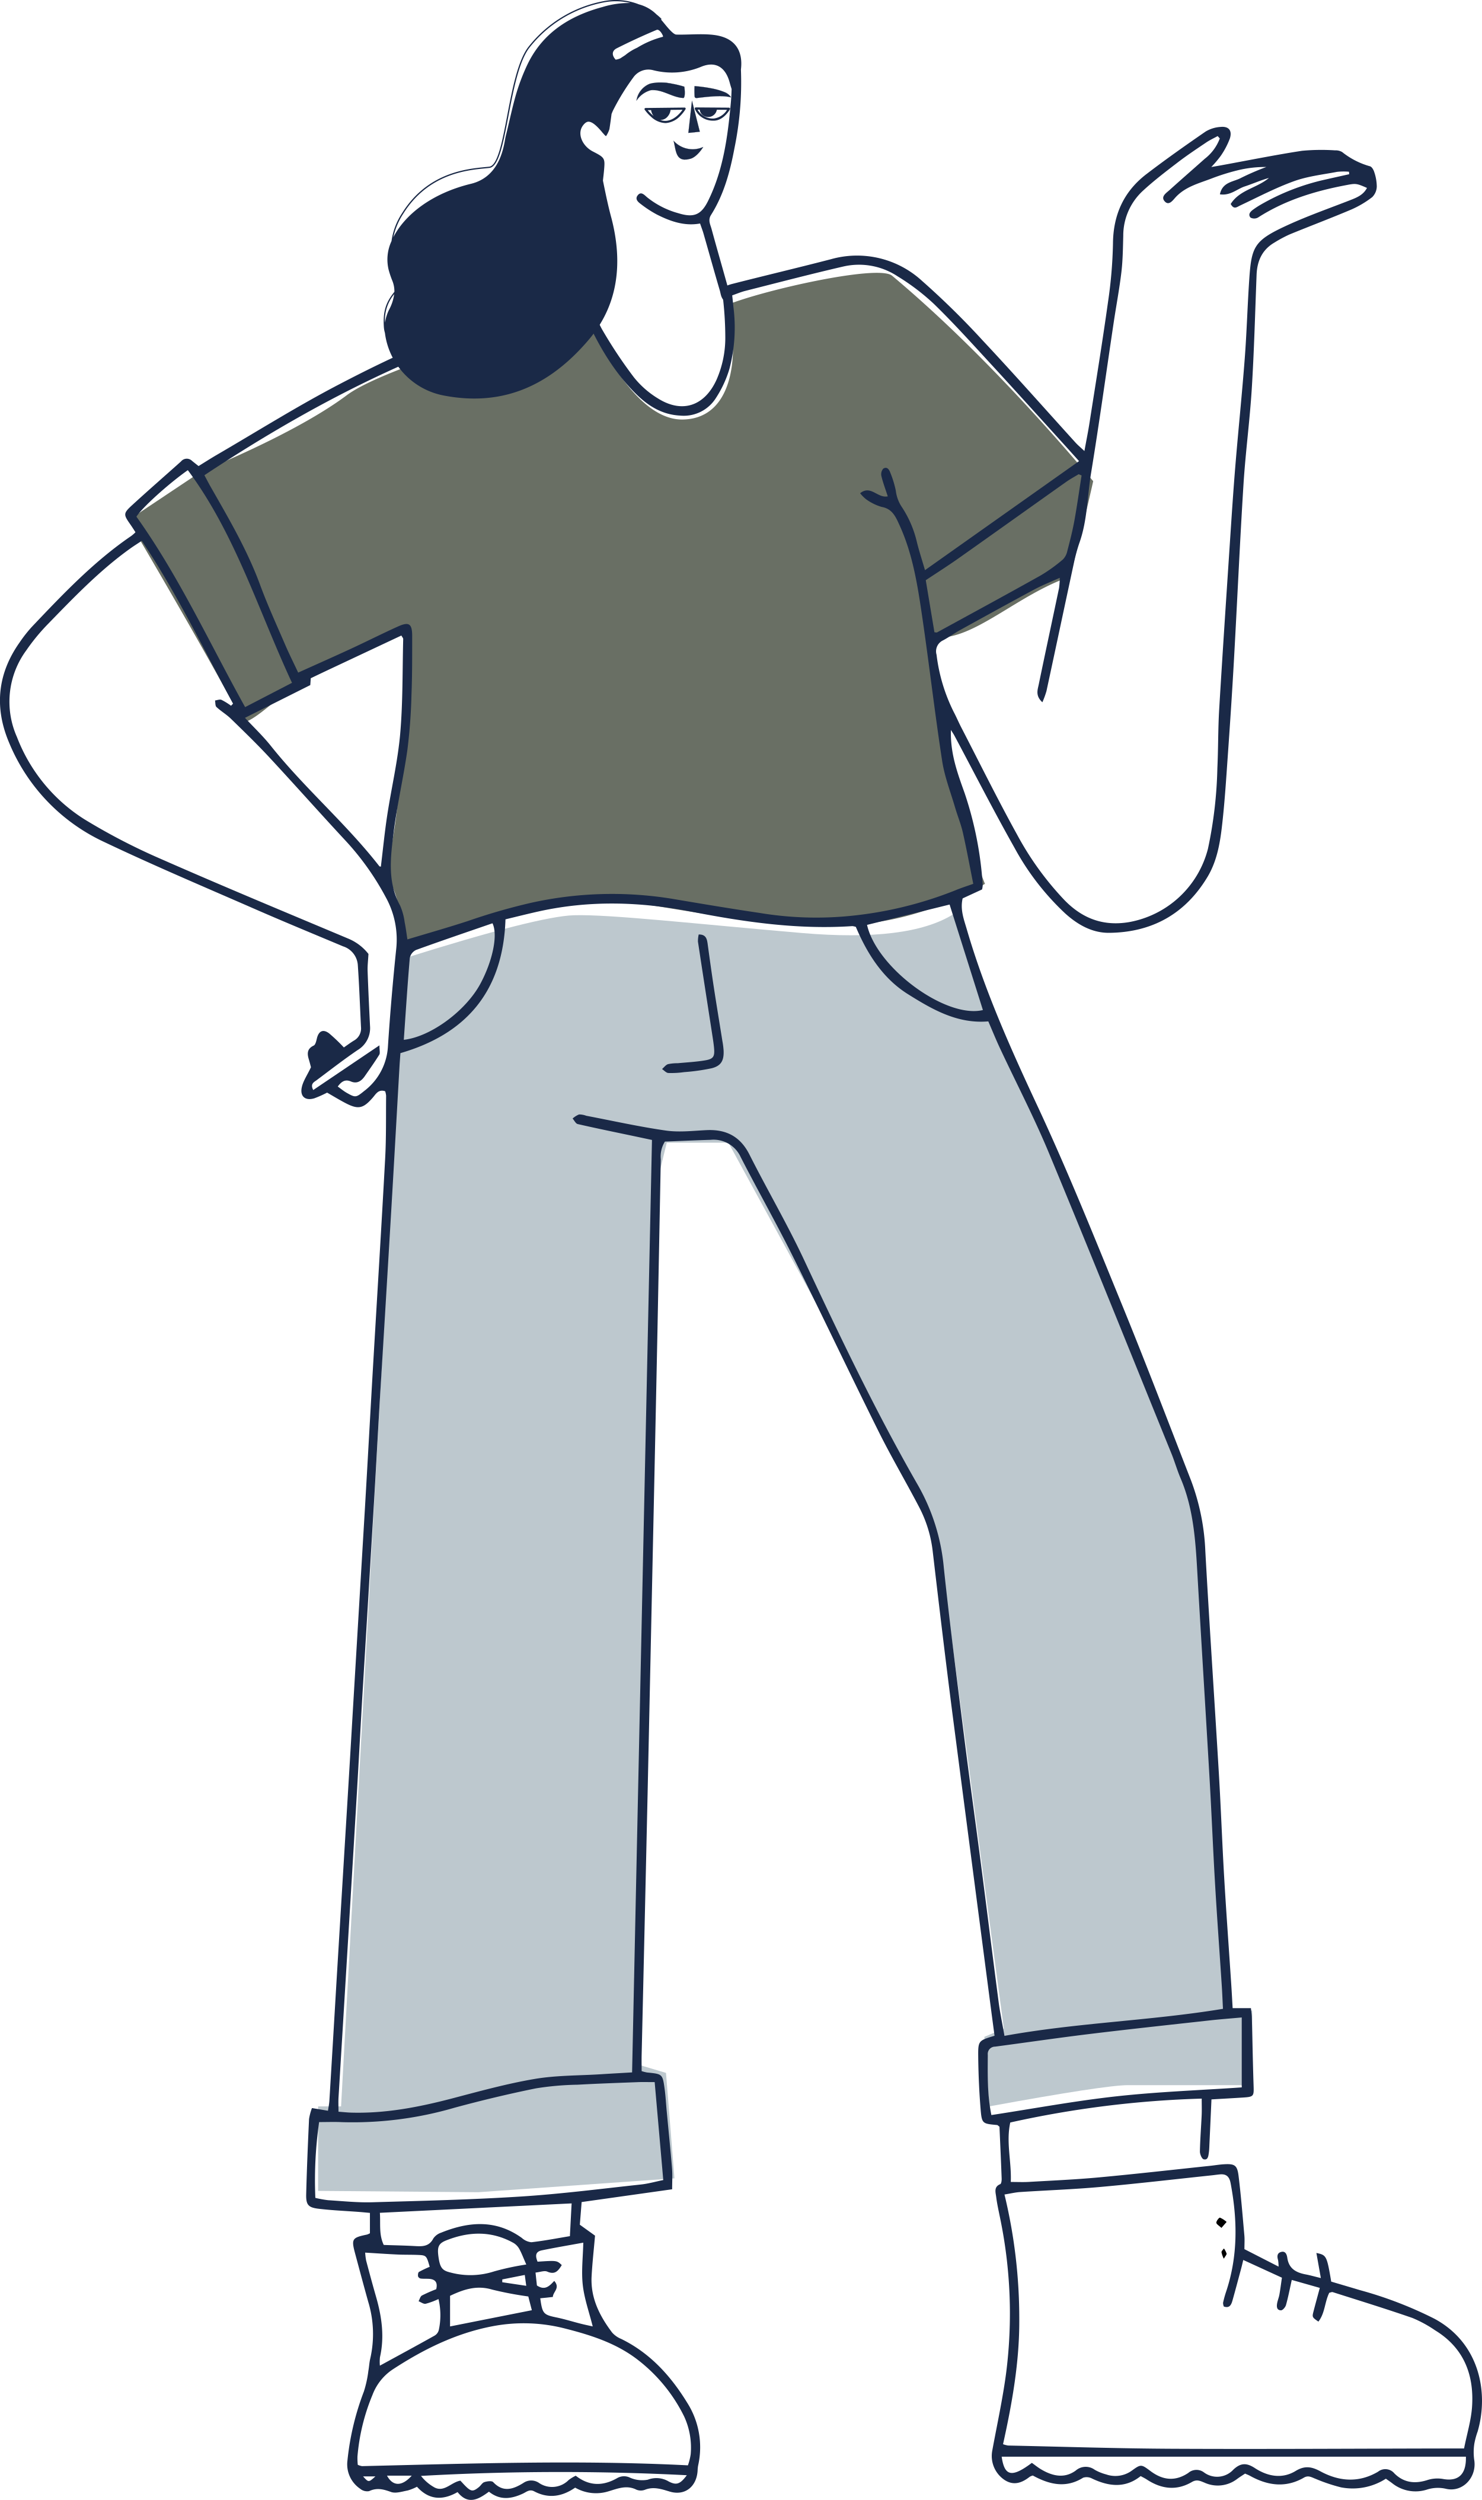 <svg xmlns="http://www.w3.org/2000/svg" width="337.709" height="569.632" viewBox="0 0 337.709 569.632">
  <g id="Group_489" data-name="Group 489" transform="translate(-14335.442 8789.892)">
    <path id="Path_536" data-name="Path 536" d="M294.579,359.078q30.5-9.594,38.691-9.836c8.191-.242,27.511,1.943,51.916,4.043q24.407,2.1,34.577-4.285l51.817,128.145q3.847,8.187,3.849,10.761t5.984,110.916h6.438v16.994h-28.3q-5.2,0-31.634,4.839l-1.1-15.841,4.441-1.892L416.3,491.085l-15.868-31.543-31.939-58.481H354.447L351.689,412.3l-4.617,198.58,7.2,2.144,1.924,24.03-44.719,3.157-36.48-.3V620.656h5.232Z" transform="translate(14132.934 -8930.587)" fill="#bdc8ce" fill-rule="evenodd"/>
    <path id="Path_537" data-name="Path 537" d="M340.248,236.522s-41.892,11.18-51.474,18.371c-11.751,8.818-33.028,17.288-33.028,17.288L239,283.353s14.579,24.616,24.525,42.929c.984-1,.676,3.556,2.286,2.992,3.11-1.09,8.746-6.986,12.237-8.668,11.245-5.423,23.043-12.108,24.01-12.273,2.162-.373-.018,18.4-1.624,38.79a105.817,105.817,0,0,1-2.89,16.754c5.3,7.858,2.89,16.791,2.89,16.791-.368,4.544,23.591-14.448,52.249-10.409,12.195,1.719,34.877,6.548,53.321,5.081,15.5-1.233,28.2-9.121,28.2-9.121s-3.8-8.878-8.247-29.487c-.063-.3-5.147-23.416-2.816-26.647,8.626.532,18.53-9.784,30.448-13.853,3.391-13.13,5.283-21.762,5.283-21.762q-24.342-28.8-45.824-46.814c-3.172-2.661-29.851,3.415-37.7,6.7,2.554,7.428,3.049,25.757-9.926,26.066s-22.774-26.066-22.774-26.066" transform="translate(14125.681 -8954.723)" fill="#696f64" fill-rule="evenodd"/>
    <path id="Path_538" data-name="Path 538" d="M296.735,728.008c1.262,1.4,1.262,1.4,2.811,0Zm5.455-.173c1.347,2.511,3.448,2.466,5.635,0Zm26.272-44.712c0,.214-.008.429-.012.643,1.714.256,3.429.511,5.469.817-.143-1.044-.232-1.69-.339-2.478l-5.118,1.017m5.925,3.886a78.855,78.855,0,0,1-8.256-1.57c-3.531-1.056-6.567-.007-9.572,1.421v6.978c6.233-1.236,12.331-2.447,18.634-3.694-.221-.858-.5-1.931-.806-3.135m36.123,40.733a568.685,568.685,0,0,0-60.576.154,10.145,10.145,0,0,0,3.177,2.685c2.206,1.028,3.738-1.261,5.8-1.6.4.421.764.835,1.155,1.226,1.285,1.278,1.745,1.318,3.076.229.436-.355.759-.978,1.237-1.125.634-.2,1.681-.345,2.013.008,2.275,2.421,4.568,1.609,6.848.2a3.13,3.13,0,0,1,3.625.007,5.3,5.3,0,0,0,6.722-.695,9.69,9.69,0,0,1,1.611-.979c3.151,2.47,6.333,2.353,9.526.5a3.093,3.093,0,0,1,2.877-.037,6.873,6.873,0,0,0,4.031.441,5.478,5.478,0,0,1,4.758.415c1.8.941,2.645.553,4.119-1.428m-36.583-48.014c-.654-1.487-1.04-2.547-1.578-3.52a3.649,3.649,0,0,0-1.3-1.378c-5.027-2.823-10.211-2.656-15.4-.585-1.76.7-2.03,1.55-1.737,3.686.354,2.581.881,3.189,2.807,3.635a17.522,17.522,0,0,0,9.911-.28,61.05,61.05,0,0,1,7.3-1.559m12.989-4.981c-3.133.575-6.315,1.105-9.473,1.759-1.571.325-1.419,1.421-.945,2.578,4.4-.285,4.4-.285,5.514.78-.779,1.237-1.5,2.283-3.306,1.484-.656-.289-1.6.106-2.676.216.129,1.2.235,2.182.317,2.94,1.874,1.253,2.906.063,3.951-1.042,1.427,1.636-.288,2.477-.317,3.655-.617.069-1.071.124-1.526.172s-.892.085-1.345.131c.478,3.535.723,3.756,3.738,4.379,1.822.379,3.608.938,5.416,1.4.963.244,1.937.443,2.8.638-.815-3.258-1.917-6.307-2.267-9.44s.047-6.372.118-9.644m-2.659-8.95-43.694,2.146c.18,2.552-.262,4.912.881,7.323,2.44.083,4.859.126,7.273.263,1.648.092,3.107.049,4.024-1.738a3.5,3.5,0,0,1,1.775-1.321c6.3-2.551,12.487-3.048,18.385,1.19a3.819,3.819,0,0,0,2.194.987c2.932-.335,5.837-.9,8.77-1.386.139-2.667.258-4.93.392-7.465m-47.043,11.22a13.988,13.988,0,0,0,.22,1.812c.73,2.747,1.469,5.5,2.254,8.227,1.3,4.527,1.961,9.085.9,13.772a9.394,9.394,0,0,0-.019,1.94c4.319-2.358,8.416-4.574,12.48-6.851a2.068,2.068,0,0,0,.942-1.276,15.875,15.875,0,0,0-.073-7.047A17.444,17.444,0,0,1,311,688.674c-.487.093-1.074-.368-1.615-.581.249-.448.391-1.1.768-1.305a34.239,34.239,0,0,1,3.25-1.431c.386-1.575-.239-2.275-1.637-2.364-.642-.04-1.294.012-1.928-.071a.817.817,0,0,1-.581-.516c-.044-.327.015-.872.22-.993a25.416,25.416,0,0,1,2.442-1.164c-.753-2.613-.753-2.631-2.869-2.71-1.493-.056-2.989-.018-4.483-.088-2.4-.111-4.793-.279-7.355-.434m8.806-276.349c6.205-.7,14.17-6.664,17.456-12.787,2.8-5.216,4.036-11.152,2.748-13.766-5.795,2-11.628,3.979-17.419,6.08a2.619,2.619,0,0,0-1.419,1.82c-.527,6.122-.918,12.259-1.367,18.654M411.58,374.486c2.2,9.8,17.985,21.427,26.4,19.4l-7.589-24.039-18.811,4.635m37.552,350.438c.734.523,1.38,1.05,2.09,1.474,2.574,1.533,5.3,2.168,7.893.3a3.461,3.461,0,0,1,4.351-.19,10.791,10.791,0,0,0,2.6,1.052,6.381,6.381,0,0,0,5.864-.874c2.091-1.513,2.131-1.456,4.282.144,2.845,2.116,5.653,2.335,8.571.392a2.836,2.836,0,0,1,3.57-.122,5.016,5.016,0,0,0,6.685-.62c1.67-1.575,3.024-1.6,4.921-.357,2.9,1.892,6.205,2.528,9.289.647,2.105-1.284,3.7-.964,5.662.1,4.3,2.323,8.742,2.637,13.1.083a2.669,2.669,0,0,1,3.731.375c2.154,2.146,4.694,2.423,7.53,1.516a7.464,7.464,0,0,1,3.506-.254c3.48.644,5.387-.96,5.263-5.068H442.257c.639,4.442,2.271,4.865,6.876,1.407m11.334-452.856q-.337-.138-.672-.278c-.948.581-1.933,1.108-2.839,1.75-8.2,5.808-16.372,11.652-24.579,17.449-2.359,1.667-4.8,3.212-7.419,4.952.636,3.82,1.313,7.88,1.977,11.864.4.032.509.077.578.04,7.891-4.318,15.8-8.6,23.651-13a36.18,36.18,0,0,0,5.022-3.608,3.787,3.787,0,0,0,1.021-1.923c.6-2.292,1.19-4.594,1.615-6.924.625-3.428,1.1-6.883,1.647-10.326M280.54,319.322c-7.67-16.46-12.887-33.865-23.738-48.455-4.479,3.154-10.427,8.546-11.711,10.6,9.672,13.545,16.616,28.736,24.767,43.392l10.682-5.534M439.913,645.673c9.692-1.482,19.049-3.228,28.482-4.268,9.516-1.047,19.108-1.39,28.566-2.036V623.435c-2.582.234-4.81.4-7.029.641-9.182,1.017-18.37,2-27.541,3.115-7.223.877-14.426,1.938-21.64,2.892a1.663,1.663,0,0,0-1.658,1.861c-.025,4.541-.133,9.087.819,13.73M300.789,361.216c.489-4,.864-7.861,1.448-11.688.945-6.189,2.4-12.321,2.952-18.54.629-7.175.508-14.419.69-21.632.006-.225-.227-.455-.416-.81l-20.643,9.707c-.04.546-.084,1.173-.113,1.586-5.056,2.534-9.917,4.972-14.885,7.464,2.078,2.235,4.138,4.183,5.892,6.384,7.7,9.657,17.136,17.685,24.732,27.431.044.057.166.051.345.1m62.392,276.947c-1.622,0-2.733-.036-3.839.007-4.579.177-9.158.331-13.734.587a66.344,66.344,0,0,0-9.489.832c-6.219,1.263-12.406,2.745-18.534,4.406a82.72,82.72,0,0,1-25.755,3.289c-1.651-.08-3.31-.012-5.113-.012a93.512,93.512,0,0,0-.857,17.274,25.348,25.348,0,0,0,2.887.523c3.357.208,6.724.568,10.075.473,11.307-.322,22.624-.588,33.91-1.31,9.132-.581,18.228-1.761,27.333-2.74,1.716-.185,3.4-.672,5.076-1.015-.663-7.561-1.291-14.712-1.959-22.312m7.576,87.316a13.39,13.39,0,0,0,.627-2.491,16.92,16.92,0,0,0-1.479-8.622,36.854,36.854,0,0,0-11.144-13.36c-4.78-3.5-10.3-5.244-15.963-6.685a37.705,37.705,0,0,0-16.655-.515c-8.314,1.6-15.752,5.289-22.791,9.911a12.081,12.081,0,0,0-4.477,5.724,46.432,46.432,0,0,0-3.423,14.061,15.318,15.318,0,0,0,.075,1.862,3.843,3.843,0,0,0,.974.3c24.669-.575,49.335-1.443,74.257-.181m-72.8-344.367c-.08,1.489-.232,2.683-.191,3.868.145,4.18.343,8.356.55,12.532a5.813,5.813,0,0,1-2.823,5.483c-3.181,2.166-6.231,4.535-9.316,6.844-.607.453-1.554.828-.8,2.264,4.945-3.337,9.788-6.608,15.084-10.181,0,1.143.191,1.768-.034,2.127-1.046,1.684-2.2,3.3-3.33,4.928-.773,1.109-1.778,1.753-3.125,1.179-1.289-.547-2.14-.04-3.007,1.153.688.489,1.326,1.026,2.037,1.43,1.985,1.13,2.13,1.092,3.965-.4a13.7,13.7,0,0,0,5.43-10.174q.73-11.1,1.882-22.161a19.908,19.908,0,0,0-2.353-11.789,61.566,61.566,0,0,0-9.36-13.115c-5.78-6.219-11.413-12.578-17.193-18.8-2.821-3.035-5.8-5.921-8.772-8.81-1.007-.979-2.253-1.7-3.28-2.662-.3-.282-.227-.98-.324-1.488.495-.061,1.067-.311,1.469-.142a14.832,14.832,0,0,1,2.181,1.346l.457-.483c-6.74-12.4-12.808-25.195-20.8-37.1-1,.664-1.785,1.154-2.539,1.691-7.086,5.051-13.079,11.344-19.127,17.562a45.63,45.63,0,0,0-4.644,5.7,19.745,19.745,0,0,0-2.134,19.755,38.435,38.435,0,0,0,15.387,18.753,140.432,140.432,0,0,0,17.2,8.935c14.227,6.262,28.583,12.221,42.909,18.246a11.339,11.339,0,0,1,4.609,3.5M492.88,689.3a2.321,2.321,0,0,1-.177-.84,23.424,23.424,0,0,1,.671-2.465c2.753-8.158,2.628-16.429,1.053-24.786-.29-1.539-1-2.155-2.456-2.016-.65.063-1.3.159-1.948.227-8.457.893-16.906,1.886-25.376,2.644-6.052.542-12.132.753-18.2,1.152-1.076.07-2.139.332-3.551.56a120.214,120.214,0,0,1,3.372,28.515c.049,9.612-1.629,19.031-3.7,28.383a6.7,6.7,0,0,0,1.145.3c12.525.266,25.05.681,37.575.739,20.856.1,41.713-.033,62.57-.069,1.192,0,2.386,0,3.765,0,.67-3.37,1.609-6.409,1.82-9.5.5-7.368-1.934-13.467-8.416-17.42a28.05,28.05,0,0,0-5.182-2.819c-6-2.081-12.078-3.95-18.131-5.879-.226-.073-.522.085-.808.14-1.051,2.112-.967,4.664-2.478,6.573-1.436-1-1.454-1.008-1.1-2.38.439-1.706.91-3.4,1.421-5.306-2.3-.653-4.237-1.2-6.387-1.812-.458,2.055-.809,3.906-1.317,5.712-.14.5-.75,1.218-1.137,1.213-1.016-.013-1.023-.9-.863-1.7.131-.648.392-1.275.506-1.926.222-1.269.381-2.548.565-3.812-3.091-1.416-5.878-2.695-8.808-4.036-.186.767-.306,1.308-.45,1.842-.664,2.474-1.318,4.948-2.013,7.411-.267.942-.66,1.816-1.965,1.352m-.92-494.009-.486-.544c-.872.483-1.786.9-2.61,1.458-2.179,1.47-4.376,2.925-6.463,4.525-2.751,2.11-5.524,4.22-8.064,6.578a13.874,13.874,0,0,0-4.375,10.169c-.075,2.747-.1,5.513-.42,8.237-.457,3.863-1.188,7.693-1.764,11.542-1.714,11.454-3.292,22.932-5.163,34.36-.857,5.234-.823,10.624-2.608,15.705a38.884,38.884,0,0,0-1.283,4.657c-2.1,9.745-4.163,19.5-6.264,29.247a21.234,21.234,0,0,1-.926,2.533c-1.62-1.461-1.092-2.808-.842-4.011,1.52-7.342,3.1-14.67,4.638-22.009a18.841,18.841,0,0,0,.167-2.34c-2.162.98-3.991,1.689-5.711,2.611-5.7,3.061-11.368,6.186-17.032,9.314-1.312.725-2.532,1.623-3.854,2.327a2.751,2.751,0,0,0-1.483,3.275,39.7,39.7,0,0,0,3.893,13c.621,1.168,1.134,2.4,1.744,3.576,4.216,8.155,8.287,16.4,12.724,24.428a69.2,69.2,0,0,0,10.777,14.9c4.08,4.2,8.83,6.015,14.728,5.025a22.69,22.69,0,0,0,17.98-16.718,97.647,97.647,0,0,0,2.145-18.375c.209-4.465.146-8.944.413-13.4.772-12.9,1.638-25.8,2.488-38.7.377-5.687.748-11.375,1.219-17.054.667-8.043,1.5-16.073,2.113-24.12.457-5.968.622-11.958,1.022-17.931.512-7.649,1.077-8.981,8.563-12.434,4.667-2.153,9.535-3.857,14.325-5.725,1.557-.607,3.091-1.185,3.949-2.837-2.456-1.085-2.567-1.05-4.956-.594-7.026,1.344-13.78,3.414-19.889,7.347a1.783,1.783,0,0,1-1.687.014c-.641-.741-.029-1.382.62-1.847.534-.382,1.083-.75,1.651-1.077a51.823,51.823,0,0,1,14.581-5.707q2.815-.635,5.63-1.26c-.018-.188-.038-.375-.055-.565a14.569,14.569,0,0,0-2.675.023c-3.3.627-6.7,1-9.838,2.127-4.2,1.514-8.2,3.618-12.26,5.532-.78.368-1.428,1.022-2.179-.329,2.028-3.245,6.005-3.625,8.709-5.933-1.884.519-3.65,1.32-5.48,1.919-1.8.587-3.295,2.164-5.687,1.809.582-2.871,3.153-2.817,4.851-3.758a59.767,59.767,0,0,1,5.731-2.471,26.468,26.468,0,0,0-6.714.8,49.391,49.391,0,0,0-5.876,1.864c-2.862,1.092-5.9,1.843-8.115,4.27-.644.709-1.529,1.991-2.493.853-.9-1.055.391-1.856,1.12-2.516,2.657-2.4,5.36-4.745,8.031-7.128a10.52,10.52,0,0,0,3.437-4.638M380.852,231.036c.1.929.192,1.764.269,2.6a37.026,37.026,0,0,1-.9,14.144,25.36,25.36,0,0,1-3.076,6.641,8.652,8.652,0,0,1-8.169,4.013c-4.339-.226-7.6-2.422-10.488-5.384-4.948-5.062-8.4-11.135-11.26-17.592-.373-.839-.8-1.655-1.049-2.18-31.192,7.133-59.057,21.147-85.6,38.745.568,1.057.991,1.882,1.448,2.684,4.128,7.233,8.341,14.408,11.245,22.3,1.7,4.623,3.761,9.11,5.712,13.636.919,2.133,1.961,4.21,2.965,6.353,4.255-1.919,8.184-3.658,12.084-5.464,3.57-1.653,7.084-3.434,10.668-5.049,2.505-1.13,3.222-.632,3.224,2.169,0,4.471.016,8.946-.16,13.41a125.173,125.173,0,0,1-.925,12.5c-.883,6.3-2.347,12.516-3.138,18.824-.7,5.605-1.475,11.328,1.472,16.691a13.988,13.988,0,0,1,1.042,3.828c.267,1.267.415,2.56.622,3.885,4.748-1.434,9.315-2.723,13.824-4.2a139.314,139.314,0,0,1,14.226-4.109,85.19,85.19,0,0,1,32.3-.941c6.631,1.123,13.266,2.237,19.918,3.22a78.731,78.731,0,0,0,20.415.7,87.783,87.783,0,0,0,24.176-5.853c1.261-.527,2.569-.937,4.084-1.482-.814-4.065-1.509-7.88-2.365-11.659-.437-1.929-1.2-3.776-1.76-5.68-1.036-3.55-2.41-7.051-2.966-10.681-1.687-10.977-2.952-22.021-4.568-33.013-1.036-7.043-2.133-14.1-5.133-20.659-.876-1.914-1.624-3.758-4.085-4.19a11.487,11.487,0,0,1-3.516-1.724,8.267,8.267,0,0,1-1.386-1.391c2.438-1.961,3.958,1.2,6.3.708-.524-1.613-1.085-3.09-1.454-4.616a1.956,1.956,0,0,1,.408-1.682c.861-.573,1.371.184,1.635.937a23.01,23.01,0,0,1,1.241,4.069,8.418,8.418,0,0,0,1.33,3.657,24.63,24.63,0,0,1,3.469,8.036c.492,2,1.138,3.964,1.851,6.416,11.866-8.4,23.408-16.566,35.105-24.843-1.14-1.27-2.2-2.458-3.271-3.638-5.645-6.217-11.265-12.458-16.952-18.634-4.217-4.581-8.391-9.215-12.846-13.549a50.833,50.833,0,0,0-8.272-6.286,15.96,15.96,0,0,0-12.406-2.231c-7.458,1.723-14.867,3.666-22.29,5.543-.975.246-1.912.649-3.011,1.029M362.573,423.488l-3.5-.744c-4.478-.945-8.963-1.858-13.426-2.878-.457-.105-.779-.824-1.164-1.261a5.014,5.014,0,0,1,1.472-.931,4.674,4.674,0,0,1,1.635.3c6.052,1.155,12.076,2.506,18.168,3.375,3.011.43,6.148.048,9.223-.1,4.441-.212,7.692,1.383,9.807,5.579,4.05,8.036,8.612,15.815,12.426,23.963,8.163,17.434,16.43,34.8,26.031,51.479a46.271,46.271,0,0,1,5.817,18.584c1.375,13.044,3.066,26.052,4.7,39.066,1.159,9.237,2.46,18.455,3.658,27.686,1.4,10.742,2.726,21.491,4.133,32.229.329,2.505.85,4.983,1.339,7.792,16.648-3.023,33.291-3.431,49.792-6.16-.1-1.883-.156-3.489-.261-5.092-.51-7.783-1.082-15.562-1.539-23.347-.469-7.977-.788-15.964-1.25-23.942-.883-15.289-1.847-30.573-2.724-45.862-.441-7.7-.793-15.4-3.878-22.636-.78-1.829-1.331-3.757-2.079-5.6-9.274-22.845-18.456-45.73-27.916-68.495-3.38-8.135-7.459-15.971-11.192-23.956-.918-1.966-1.732-3.982-2.636-6.07-7.038.612-12.782-2.731-18.34-6.219-5.748-3.607-9.271-9.258-11.848-15.312a3.882,3.882,0,0,0-.788-.175c-12.425.837-24.622-.934-36.766-3.31-11.506-2.252-23.016-2.6-34.529-.078-2.609.573-5.2,1.233-7.75,1.841-.543,16.5-9.019,26.158-23.942,30.491-.075,1.071-.151,2.012-.206,2.953-.62,10.825-1.22,21.651-1.859,32.474q-1.291,21.79-2.624,43.575c-.456,7.691-.861,15.385-1.317,23.074q-1.279,21.5-2.585,43.005c-.474,7.975-.884,15.956-1.357,23.93q-1.272,21.506-2.583,43.006-.782,12.961-1.572,25.919c-.061,1.017-.009,2.043-.009,3.27,1.072.078,1.979.181,2.889.208,7.83.223,15.421-1.249,22.966-3.223,6.235-1.634,12.472-3.366,18.808-4.444,4.952-.843,10.055-.759,15.094-1.076,2.3-.147,4.6-.273,7.148-.422,1.513-70.975,3.02-141.623,4.531-212.469m-2.362,212.174a9.727,9.727,0,0,0,1.244.316c3.5.345,3.531.336,4,3.742.233,1.693.318,3.409.479,5.114.409,4.349.856,8.694,1.214,13.046.122,1.482.02,2.984.02,4.707l-20.624,2.91c-.14,1.773-.275,3.454-.411,5.166,1.286.926,2.485,1.787,3.464,2.491-.283,3.278-.623,6.276-.784,9.281-.261,4.935,1.844,9.039,4.685,12.807a5.583,5.583,0,0,0,2.044,1.437c6.56,3.2,11.267,8.38,15.049,14.531a18.923,18.923,0,0,1,2.522,14.213,7.129,7.129,0,0,0-.135,1.124c-.154,3.754-2.855,5.968-6.354,4.924-1.907-.57-3.671-1.192-5.656-.412a2.632,2.632,0,0,1-1.931-.02c-2.24-1.118-4.227-.267-6.381.374a9.515,9.515,0,0,1-7.587-.844c-3,2.077-6.1,2.554-9.315.855-1.084-.573-1.773.128-2.583.5-2.612,1.212-5.185,1.62-7.75-.43-2.337,1.718-4.733,3.133-7.147.091-3.413,1.95-6.526,1.814-9.253-1.219a11.224,11.224,0,0,1-2.119.855c-1.265.232-2.71.731-3.806.336-1.727-.625-3.215-1.018-4.976-.191a2.5,2.5,0,0,1-2.055-.55,6.707,6.707,0,0,1-2.89-6.385,61.166,61.166,0,0,1,3.744-15.753,25.379,25.379,0,0,0,1.024-4.7c.178-.925.208-1.885.429-2.8a25.215,25.215,0,0,0-.461-12.959c-1.022-3.656-2-7.328-2.985-10.994-.895-3.322-.705-3.612,2.711-4.316a4.067,4.067,0,0,0,.663-.295v-4.645c-.876-.078-1.677-.158-2.479-.22-3.073-.233-6.161-.354-9.218-.723-2.389-.29-2.888-.905-2.826-3.351.145-5.7.388-11.4.65-17.092a12.594,12.594,0,0,1,.664-2.5l3.651.609c.118-.832.275-1.548.319-2.273q.814-13.383,1.6-26.767,1.265-20.937,2.54-41.869.621-10.252,1.222-20.506,1.377-23.069,2.754-46.139c.62-10.537,1.192-21.082,1.807-31.621.931-15.953,1.927-31.9,2.79-47.855.256-4.74.165-9.5.214-14.249a4.506,4.506,0,0,0-.218-1.022c-1.543-.516-2.109.64-2.822,1.457-2.192,2.518-3.316,2.763-6.278,1.206-1.406-.74-2.766-1.572-4.126-2.351a25.269,25.269,0,0,1-2.891,1.29c-2,.616-3.293-.343-2.9-2.4.279-1.474,1.237-2.813,2.11-4.672-.06-.223-.261-1.051-.508-1.865-.4-1.329-.329-2.38,1.132-3.071.4-.189.582-1.016.716-1.587.4-1.719,1.4-2.247,2.792-1.2a39.168,39.168,0,0,1,3.366,3.213c.778-.533,1.51-1.086,2.289-1.56a3.159,3.159,0,0,0,1.615-3.085c-.237-4.747-.4-9.5-.732-14.234a4.827,4.827,0,0,0-3.359-4.16c-6.734-2.827-13.488-5.612-20.18-8.539-11.413-4.99-22.894-9.843-34.144-15.191a43.074,43.074,0,0,1-21.824-22.8c-3.338-7.961-2.581-15.6,2.434-22.7a31.676,31.676,0,0,1,2.8-3.567c7.081-7.463,14.162-14.931,22.7-20.745a10.8,10.8,0,0,0,.94-.827c-.447-.66-.848-1.269-1.265-1.865-1.5-2.147-1.547-2.435.45-4.269,3.679-3.376,7.446-6.651,11.163-9.981a1.7,1.7,0,0,1,2.5-.15c.43.359.874.7,1.5,1.2,1.38-.848,2.779-1.748,4.214-2.583,9.167-5.334,18.17-10.991,27.554-15.894,12.129-6.335,24.517-12.152,37.863-15.537,4.972-1.261,9.82-3.035,14.706-4.638a35.335,35.335,0,0,0,3.485-1.554,93.952,93.952,0,0,0,4.025,8.882,105.194,105.194,0,0,0,7.348,11.089,20.925,20.925,0,0,0,5.468,4.811c5.519,3.476,10.61,1.785,13.363-4.223a23.741,23.741,0,0,0,2.007-9.707,78.778,78.778,0,0,0-.491-8.523c-.26-2.65-.172-3.055,2.258-3.675,7.423-1.892,14.879-3.655,22.293-5.577a21.878,21.878,0,0,1,20.732,4.9,183.078,183.078,0,0,1,13.907,13.661c7.161,7.64,14.1,15.5,21.14,23.259.495.544,1.068,1.013,1.993,1.881.435-2.392.842-4.376,1.153-6.377,1.438-9.2,2.944-18.393,4.231-27.616a104.045,104.045,0,0,0,1.126-13.334c.065-6.593,2.517-11.854,7.618-15.765,4.4-3.369,8.929-6.557,13.486-9.7a7.48,7.48,0,0,1,3.422-1.056c1.843-.181,2.677.806,2.112,2.628a17.994,17.994,0,0,1-2.092,3.979,24.6,24.6,0,0,1-2.147,2.53c1.068-.184,1.636-.278,2.2-.381,6.156-1.124,12.294-2.368,18.475-3.317a47.709,47.709,0,0,1,7.533-.1,2.922,2.922,0,0,1,1.615.384,17.764,17.764,0,0,0,6.339,3.245c.409.1.822.8.968,1.3a10.561,10.561,0,0,1,.585,3.29,3.551,3.551,0,0,1-1.026,2.426,22.392,22.392,0,0,1-4.784,2.84c-4.651,1.974-9.383,3.751-14.055,5.67a28.868,28.868,0,0,0-3.467,1.861c-2.779,1.62-3.936,4.168-4.058,7.336-.337,8.643-.561,17.295-1.095,25.924-.453,7.3-1.436,14.576-1.893,21.88-.833,13.289-1.421,26.594-2.166,39.889-.408,7.306-.892,14.607-1.408,21.9-.388,5.5-.726,11-1.378,16.471-.461,3.856-1.2,7.726-3.245,11.135-5.113,8.509-12.72,12.641-22.389,12.742-3.873.042-7.187-1.834-10.072-4.449a59,59,0,0,1-11.556-14.993c-4.738-8.406-9.134-17.014-13.679-25.535-.161-.3-.359-.586-.77-1.249-.179,5.418,1.539,9.946,3.143,14.452a81.468,81.468,0,0,1,4.1,20.906,4.78,4.78,0,0,1-.149.98l-4.423,2.04c-.6,2.548.28,4.772.939,7.031,4.08,14,10,27.189,16.147,40.357,6.928,14.847,13.041,30.095,19.254,45.276,5.423,13.25,10.51,26.645,15.712,39.988a51.7,51.7,0,0,1,3.251,16.128c.932,16.9,2.082,33.8,3.086,50.7.469,7.879.748,15.772,1.209,23.652.474,8.068,1.069,16.13,1.6,24.2.119,1.782.212,3.566.326,5.533h4.167c.084.816.193,1.449.209,2.083.138,5.225.227,10.452.4,15.676.076,2.312.017,2.46-2.426,2.614-2.4.154-4.808.284-7.175.423-.159,3.521-.308,6.835-.462,10.15-.03.665-.041,1.336-.136,1.993-.108.737-.185,1.765-1.188,1.5-.418-.109-.856-1.164-.846-1.779.049-2.759.274-5.512.4-8.268.05-1.116.008-2.236.008-3.774a230.968,230.968,0,0,0-43.624,5.442c-.994,4.5.305,8.874.118,13.55,1.554,0,2.828.063,4.092-.01,5.32-.311,10.648-.539,15.954-1.029,8.467-.781,16.917-1.747,25.376-2.638,1.022-.107,2.04-.286,3.065-.349,2.519-.154,3.11.163,3.415,2.628.56,4.52.918,9.066,1.325,13.6.084.938.012,1.89.012,3.107l7.782,3.982a9.37,9.37,0,0,0-.113-1.489c-.247-.819-.255-1.592.685-1.852,1.04-.287,1.317.639,1.419,1.345.36,2.506,2.048,3.367,4.2,3.773.991.187,1.965.469,3.442.828-.372-2.1-.683-3.846-1.015-5.718,2.31.488,2.37.61,3.381,6.531,2.08.616,4.3,1.264,6.521,1.933a90.321,90.321,0,0,1,17,6.526c10.246,5.515,12.416,16.758,9.852,25.667a17.723,17.723,0,0,0-.753,2.743,12.818,12.818,0,0,0-.049,3.662c.7,3.957-2.529,7.527-6.338,6.694a8.178,8.178,0,0,0-4.353.139,8.53,8.53,0,0,1-7.98-1.422c-.443-.338-.905-.649-1.45-1.035a13.983,13.983,0,0,1-10.24,1.966,39.678,39.678,0,0,1-5.817-1.956c-.874-.333-1.6-.843-2.609-.258-4.152,2.4-8.245,1.834-12.273-.4-.323-.181-.675-.309-1.144-.519-.581.391-1.209.78-1.8,1.216a7.258,7.258,0,0,1-7.438.853c-.953-.381-1.752-.815-2.869-.159-3.513,2.063-6.978,1.621-10.309-.577-.385-.253-.8-.45-1.374-.764-3.514,2.815-7.232,2.379-11.037.58a2.635,2.635,0,0,0-2.077-.209c-3.942,2.467-7.686,1.559-11.468-.5a2.893,2.893,0,0,0-.719.3c-1.754,1.375-3.61,2.062-5.672.739a6.556,6.556,0,0,1-2.862-6.611c1.076-5.886,2.373-11.742,3.162-17.667a107.057,107.057,0,0,0-1.426-35.75c-.3-1.489-.636-2.977-.825-4.484-.132-1.06-.588-2.3.931-2.919.235-.1.332-.815.317-1.24-.146-3.979-.33-7.958-.5-11.849-.262-.186-.4-.369-.553-.383-3.335-.305-3.471-.289-3.747-3.637-.327-3.976-.5-7.974-.542-11.964-.04-3.635.076-3.636,3.719-4.738-.276-2.082-.563-4.216-.842-6.352q-4.382-33.5-8.746-67c-1.587-12.349-3.057-24.712-4.507-37.078a28.641,28.641,0,0,0-3.079-10.011c-3.023-5.794-6.353-11.427-9.262-17.277-6.626-13.318-12.993-26.77-19.631-40.08-3.761-7.544-7.916-14.883-11.763-22.386a6.794,6.794,0,0,0-6.85-3.962c-3.452.1-6.9.263-10.437.4a6.392,6.392,0,0,0-.937,4.029q-.377,19.692-.764,39.385-.56,27.253-1.153,54.507-.54,25.4-1.09,50.793-.661,29.68-1.354,59.355c-.028,1.22,0,2.441,0,3.7" transform="translate(14121.441 -8953.63)" fill="#1a2947" fill-rule="evenodd"/>
    <path id="Path_539" data-name="Path 539" d="M351.353,350c1.677-.032,1.884,1.037,2.044,2.21.458,3.358.922,6.715,1.434,10.064.612,4,1.279,7.984,1.912,11.977a18.4,18.4,0,0,1,.284,2.24c.084,2.243-.561,3.43-2.706,3.986a46.1,46.1,0,0,1-6.288.884,20.967,20.967,0,0,1-3.6.2c-.495-.029-.958-.582-1.436-.9.45-.386.843-.945,1.363-1.118a10.206,10.206,0,0,1,2.2-.211c2.117-.2,4.252-.305,6.343-.668,1.808-.315,2.114-.885,1.949-2.752-.092-1.031-.256-2.056-.414-3.08-1.088-7.065-2.193-14.129-3.258-21.2a6.718,6.718,0,0,1,.17-1.63" transform="translate(14143.308 -8926.96)" fill="#1a2947" fill-rule="evenodd"/>
    <path id="Path_540" data-name="Path 540" d="M452.159,602.339c-.512-.5-1.144-.83-1.158-1.191-.014-.4.644-1.2.825-1.146a5.569,5.569,0,0,1,1.515.978c-.337.387-.675.775-1.181,1.359" transform="translate(14161.615 -8884.583)" fill-rule="evenodd"/>
    <path id="Path_541" data-name="Path 541" d="M452.536,608.339a5.467,5.467,0,0,1-.534-1.475c-.008-.272.357-.575.553-.864a4.51,4.51,0,0,1,.613,1.19c.042.2-.319.6-.631,1.149" transform="translate(14161.786 -8883.566)" fill-rule="evenodd"/>
    <path id="Path_542" data-name="Path 542" d="M321.245,183.211A47,47,0,0,0,318.9,189.5c-.9,3.141-1.546,6.352-2.343,9.521-.358,1.431-.878,9.087-7.9,10.789-9.059,2.194-15.14,7.15-17.691,12.18a15.9,15.9,0,0,1,2.226-5.326c5.669-9.108,14.477-9.963,18.712-10.374.34-.034.654-.063.938-.1,2.131-.236,3.158-5.6,4.345-11.817,1.1-5.728,2.338-12.221,4.652-15.411a28.2,28.2,0,0,1,17.412-10.544,14.2,14.2,0,0,1,5.742.2,20.515,20.515,0,0,0-6.349.905c-7.707,2.071-13.988,6.1-17.393,13.677M291.153,234.95a10.2,10.2,0,0,1-1.158,3.532,10.087,10.087,0,0,0-.932,2.96,9.281,9.281,0,0,1,2.09-6.492m61.264-58.795c-.008.1-.025.158-.055.166a21.526,21.526,0,0,0-5.848,2.491,12.05,12.05,0,0,0-2.747,1.709c-.361.233-.719.468-1.078.7a3.908,3.908,0,0,1-1.06.306c-.977-1.055-.833-2.05.242-2.594q4.468-2.254,9.089-4.194c.454-.191,1.113.524,1.456,1.415m11.366-.291c-2.75-.294-5.559.014-8.341-.053-.851-.02-2.592-2.409-3.3-3.209l-.006.026a1.811,1.811,0,0,0-.167-.28l.11-.1a11.247,11.247,0,0,0-1.143-1.023,8.955,8.955,0,0,0-4.014-2.3,14.481,14.481,0,0,0-7.728-.792A28.511,28.511,0,0,0,321.6,178.8c-2.352,3.243-3.6,9.769-4.7,15.528-1.118,5.846-2.173,11.369-4.089,11.582-.283.032-.6.062-.934.095-4.282.415-13.189,1.281-18.931,10.51a15.233,15.233,0,0,0-2.4,6.352,9.912,9.912,0,0,0-.656,6.542,21.385,21.385,0,0,0,.8,2.392,6.365,6.365,0,0,1,.511,2.621c-1.7,2.131-2.668,4.069-2.4,8.03a6.125,6.125,0,0,0,.241,1.326,16.639,16.639,0,0,0,13.548,14.3c12.7,2.4,23.022-1.786,31.747-11.425,3.235-3.573,10.65-12.2,6.341-28.951-.777-2.84-1.366-5.729-1.954-8.622.077-.747.174-1.491.24-2.238.257-2.883.227-2.969-2.545-4.4-2.133-1.1-3.368-3.477-2.61-5.29.261-.618.892-1.38,1.459-1.478,1.026-.166,2.295,1.24,3.192,2.276a4.185,4.185,0,0,0,.409.471,3.153,3.153,0,0,0,.552.547,6.148,6.148,0,0,0,.779-1.617c.182-1.152.336-2.309.488-3.465.137-.333.271-.665.434-.985a52.526,52.526,0,0,1,4.52-7.32,4.2,4.2,0,0,1,4.478-1.669,17.386,17.386,0,0,0,10.964-.76c3.327-1.389,5.59.111,6.522,3.589.132.495.283.985.439,1.475-.034,1.071-.085,2.141-.185,3.2-.7,7.638-1.7,15.232-5.152,22.243-1.586,3.229-3.251,3.948-6.787,2.858a19.535,19.535,0,0,1-7.182-3.672c-.6-.517-1.355-1.387-2.112-.387-.69.913.194,1.575.847,2.058a25.584,25.584,0,0,0,3.509,2.281c3.1,1.572,6.336,2.713,9.873,2.06.324.945.6,1.638.8,2.351,1.237,4.307,2.434,8.626,3.7,12.923.315,1.067.242,2.472,2.46,3.027a25.368,25.368,0,0,0-.418-3.022c-1.285-4.68-2.648-9.339-3.921-14.022-.276-1.021-.871-2.017-.126-3.2,2.943-4.662,4.341-9.881,5.344-15.236a74.683,74.683,0,0,0,1.472-17.9c.553-4.6-1.619-7.4-6.384-7.912" transform="translate(14134.113 -8957.822)" fill="#1a2947" fill-rule="evenodd"/>
    <path id="Path_543" data-name="Path 543" d="M348.945,187.552l1.787,7.07-2.607.262Z" transform="translate(14144.176 -8954.496)" fill="#1a2947" fill-rule="evenodd"/>
    <path id="Path_544" data-name="Path 544" d="M348.951,187.623l-.809,7.246,2.576-.256Zm-.824,7.273-.008,0,0-.011.819-7.33a.016.016,0,0,1,.012-.011.016.016,0,0,1,.013.009l1.787,7.07v.011l-.009,0-2.607.261Z" transform="translate(14144.177 -8954.498)" fill="#1a2947" fill-rule="evenodd"/>
    <path id="Path_545" data-name="Path 545" d="M344.486,191.916a3.224,3.224,0,0,1-1.338-.215c.05,0,.1.007.15.007a2.092,2.092,0,0,0,1.58-.807,2.737,2.737,0,0,0,.644-1.485l2.726-.03c-.534.758-1.9,2.409-3.762,2.531m-4.168-2.443.763-.009a2.776,2.776,0,0,0,.58,1.358,9.2,9.2,0,0,1-1.343-1.348m8.605-.465a.243.243,0,0,0-.216-.123l-8.888.1a.249.249,0,0,0-.2.388,9.458,9.458,0,0,0,1.418,1.575,5.062,5.062,0,0,0,3.271,1.472q.107,0,.214-.007a5.107,5.107,0,0,0,3.227-1.651,8.128,8.128,0,0,0,1.179-1.5.246.246,0,0,0,0-.249" transform="translate(14142.729 -8954.271)" fill="#1a2947" fill-rule="evenodd"/>
    <path id="Path_546" data-name="Path 546" d="M353.74,191.387a3.982,3.982,0,0,1-3.728-2.027l.485,0a1.88,1.88,0,0,0,.552,1.13,1.974,1.974,0,0,0,1.394.553,2,2,0,0,0,1.962-1.654l2.319.018a4.155,4.155,0,0,1-2.985,1.976m3.649-2.347a.253.253,0,0,0-.213-.122l-7.556-.056a.247.247,0,0,0-.235.333,4.291,4.291,0,0,0,.934,1.376,4.535,4.535,0,0,0,3.31,1.312h.122c2.218-.046,3.585-2.493,3.642-2.6a.249.249,0,0,0,0-.246" transform="translate(14144.388 -8954.274)" fill="#1a2947" fill-rule="evenodd"/>
    <path id="Path_547" data-name="Path 547" d="M348.916,184.962s.327,2.114-.153,2.568c-2.355,0-4.841-2.012-7.421-1.787a5.684,5.684,0,0,0-3.331,2.409,4.936,4.936,0,0,1,3.052-3.861c3.065-.912,7.852.67,7.852.67" transform="translate(14142.462 -8955.098)" fill="#1a2947" fill-rule="evenodd"/>
    <path id="Path_548" data-name="Path 548" d="M343.307,184.025a7.966,7.966,0,0,0-2.238.281,4.424,4.424,0,0,0-2.138,1.653,4.233,4.233,0,0,0-.905,2.141,5.73,5.73,0,0,1,3.318-2.366,9.338,9.338,0,0,1,4.072.915,9.675,9.675,0,0,0,3.344.871c.451-.437.167-2.408.147-2.546a22.39,22.39,0,0,0-2.768-.675,16.527,16.527,0,0,0-2.831-.274m-5.294,4.141h0a.014.014,0,0,1-.011-.013,4.17,4.17,0,0,1,.911-2.209,4.44,4.44,0,0,1,2.152-1.662,11.168,11.168,0,0,1,5.08-.007,22.452,22.452,0,0,1,2.778.676.016.016,0,0,1,.009.011c.013.087.323,2.126-.158,2.58l-.008,0a9.719,9.719,0,0,1-3.358-.874,9.312,9.312,0,0,0-4.061-.915,5.657,5.657,0,0,0-3.323,2.4.01.01,0,0,1-.01.007" transform="translate(14142.461 -8955.098)" fill="#1a2947" fill-rule="evenodd"/>
    <path id="Path_549" data-name="Path 549" d="M349.338,184.705a20.6,20.6,0,0,0,.013,2.366.4.4,0,0,0,.448.356c2.1-.246,5.783-.732,7.833-.153-.894-2.072-8.294-2.568-8.294-2.568" transform="translate(14144.378 -8954.979)" fill="#1a2947" fill-rule="evenodd"/>
    <path id="Path_550" data-name="Path 550" d="M349.353,184.72a20.209,20.209,0,0,0,.013,2.353.382.382,0,0,0,.144.26.389.389,0,0,0,.29.084l.384-.046c2.191-.259,5.493-.649,7.43-.115-.482-1.051-2.689-1.684-4.463-2.03a35.1,35.1,0,0,0-3.8-.506m.4,2.724a.416.416,0,0,1-.413-.368,21.021,21.021,0,0,1-.013-2.369l0-.009h.008a34.393,34.393,0,0,1,3.814.506,15.236,15.236,0,0,1,2.812.787,2.941,2.941,0,0,1,1.681,1.282.013.013,0,0,1,0,.013.013.013,0,0,1-.013,0c-1.928-.544-5.249-.151-7.445.109l-.384.044a.36.36,0,0,1-.049,0" transform="translate(14144.376 -8954.981)" fill="#1a2947" fill-rule="evenodd"/>
    <path id="Path_551" data-name="Path 551" d="M345.234,195.348A5.846,5.846,0,0,0,352,196.777s-1.34,2.276-2.96,2.7c-3.349.876-3.192-1.751-3.8-4.126" transform="translate(14143.688 -8953.175)" fill="#1a2947" fill-rule="evenodd"/>
    <path id="Path_552" data-name="Path 552" d="M345.259,195.388c.095.374.171.756.246,1.124.243,1.207.472,2.348,1.275,2.849a2.85,2.85,0,0,0,2.257.1c1.485-.388,2.751-2.364,2.931-2.656a5.985,5.985,0,0,1-2.816.484,5.729,5.729,0,0,1-3.892-1.905m2.609,4.273a2.038,2.038,0,0,1-1.1-.28c-.812-.508-1.042-1.653-1.286-2.865-.076-.381-.156-.777-.256-1.164a.013.013,0,0,1,.006-.014.013.013,0,0,1,.015,0,5.733,5.733,0,0,0,3.907,1.926,5.87,5.87,0,0,0,2.842-.5.01.01,0,0,1,.014,0,.011.011,0,0,1,0,.014c-.014.023-1.361,2.283-2.967,2.7a4.769,4.769,0,0,1-1.175.172" transform="translate(14143.685 -8953.177)" fill="#1a2947" fill-rule="evenodd"/>
  </g>
</svg>
